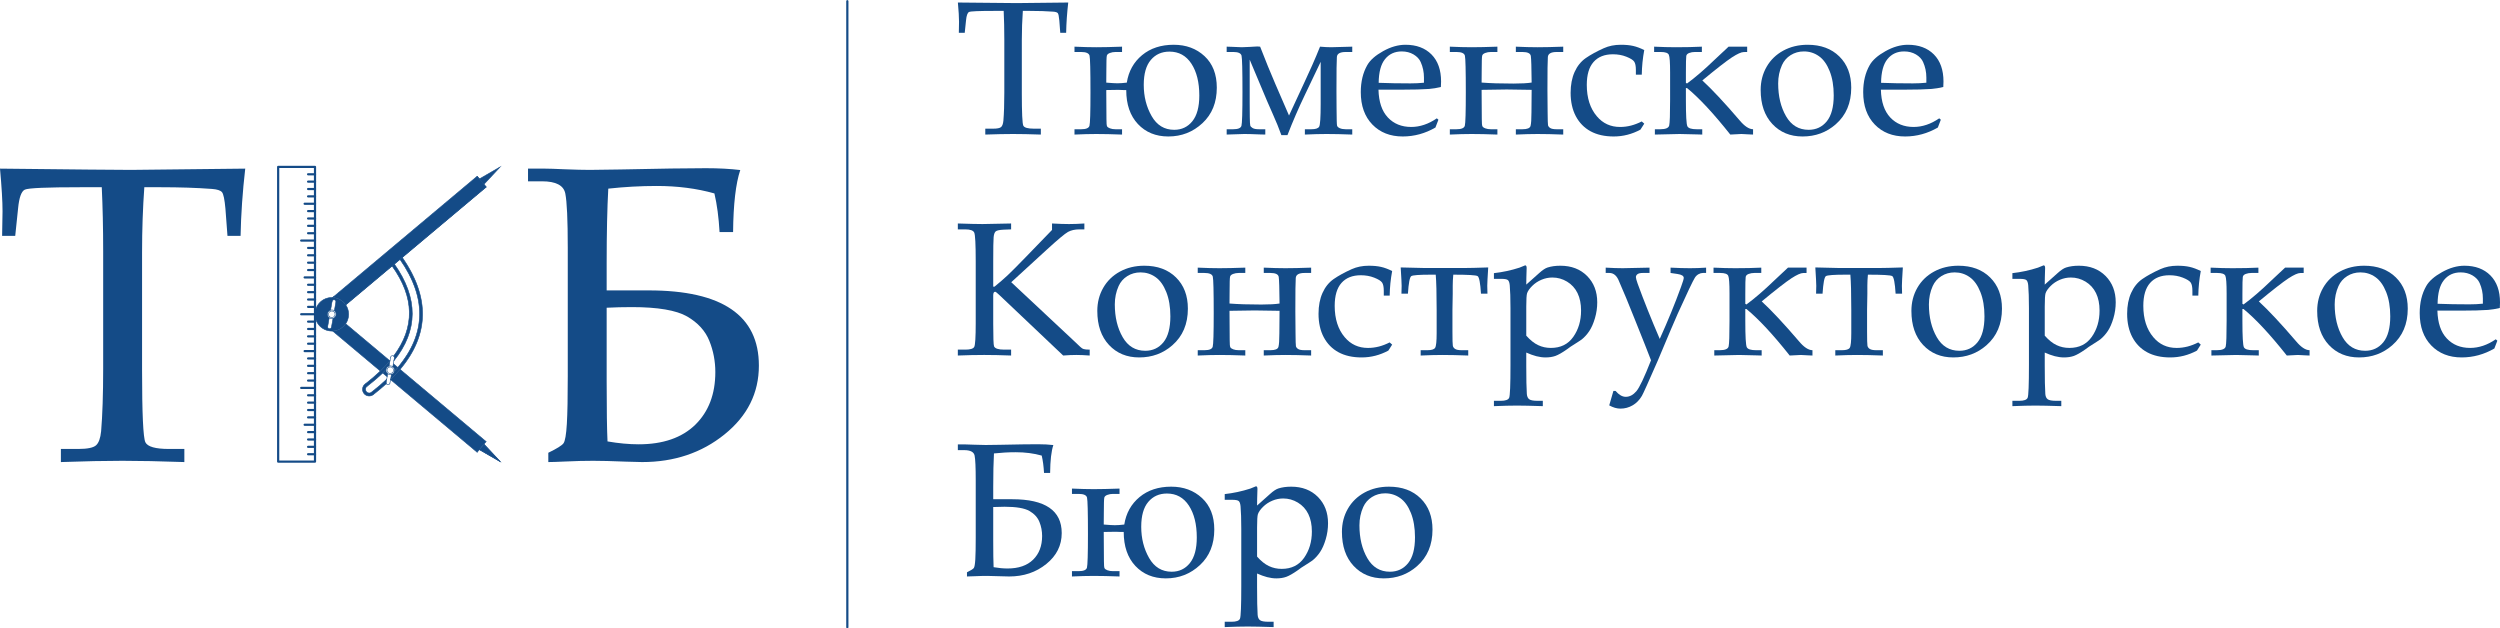<?xml version="1.0" encoding="UTF-8"?> <svg xmlns="http://www.w3.org/2000/svg" xmlns:xlink="http://www.w3.org/1999/xlink" xml:space="preserve" width="4010px" height="1008px" version="1.1" style="shape-rendering:geometricPrecision; text-rendering:geometricPrecision; image-rendering:optimizeQuality; fill-rule:evenodd; clip-rule:evenodd" viewBox="0 0 3759.21 944.69"> <defs> <style type="text/css"> .str3 {stroke:#144B87;stroke-width:0.84;stroke-linecap:round;stroke-miterlimit:22.926} .str4 {stroke:#144B87;stroke-width:0.84;stroke-linecap:round;stroke-miterlimit:22.926} .str5 {stroke:#144B87;stroke-width:0.84;stroke-linecap:round;stroke-miterlimit:22.926} .str6 {stroke:#144B87;stroke-width:0.84;stroke-linecap:round;stroke-miterlimit:22.926} .str11 {stroke:#144B87;stroke-width:0.84;stroke-linecap:round;stroke-miterlimit:22.926} .str12 {stroke:#144B87;stroke-width:0.84;stroke-linecap:round;stroke-miterlimit:22.926} .str8 {stroke:#144B87;stroke-width:0.84;stroke-linecap:round;stroke-miterlimit:22.926} .str9 {stroke:#144B87;stroke-width:0.84;stroke-linecap:round;stroke-miterlimit:22.926} .str10 {stroke:#144B87;stroke-width:0.84;stroke-linecap:round;stroke-miterlimit:22.926} .str7 {stroke:#144B87;stroke-width:0.84;stroke-linecap:round;stroke-miterlimit:22.926} .str2 {stroke:black;stroke-linecap:round;stroke-linejoin:round;stroke-miterlimit:10} .str1 {stroke:#144B87;stroke-width:3.31;stroke-linecap:round;stroke-linejoin:round;stroke-miterlimit:10} .str0 {stroke:#144B87;stroke-width:3.32;stroke-linecap:round;stroke-linejoin:round;stroke-miterlimit:10} .fil2 {fill:none} .fil1 {fill:none;fill-rule:nonzero} .fil3 {fill:#144B87} .fil0 {fill:#144B87;fill-rule:nonzero} </style> </defs> <g id="Слой_x0020_1">  <path class="fil0" d="M217.01 281.4c-2.22,31.05 -3.39,63.69 -3.39,98.02l0 176.75c0,65.8 1.7,101.94 4.98,108.72 3.29,6.67 15.05,10.07 35.4,10.07l23.2 0 0 19.71c-36.66,-1.28 -67.71,-1.91 -93.14,-1.91 -25.64,0 -56.48,0.63 -92.51,1.91l0 -19.71 26.07 0c13.67,0 22.57,-1.81 26.7,-5.41 4.14,-3.6 6.68,-10.7 7.74,-21.3 2.01,-24.16 3.07,-55.42 3.07,-93.67l0 -177.07c0,-34.86 -0.74,-66.97 -2.12,-96.11l-31.57 0c-50.87,0 -78.84,1.17 -84.04,3.61 -5.19,2.33 -8.58,11.65 -10.17,27.87l-4.34 41.64 -19.71 0 0.63 -36.88c0,-14.94 -1.27,-36.34 -3.81,-64.21 111.79,1.27 177.49,1.91 197.09,1.91l171.67 -1.91c-4.03,34.97 -6.36,68.66 -7,101.09l-19.71 0 -3.07 -40.8c-1.27,-14.09 -2.97,-22.46 -5.3,-25 -2.22,-2.55 -7.31,-4.24 -15.15,-4.77 -22.68,-1.7 -48.43,-2.55 -77.36,-2.55l-24.16 0z"></path> <path class="fil0" d="M914.66 283.52c-1.59,29.04 -2.44,66.44 -2.44,112.33l0 40.69 63.37 0c110.31,0 165.52,37.72 165.52,113.06 0,41.22 -17.17,75.66 -51.61,103.42 -34.33,27.76 -75.66,41.65 -123.98,41.65 -5.4,0 -13.56,-0.22 -24.47,-0.64 -20.77,-0.85 -37.09,-1.27 -49.17,-1.27 -12.4,0 -26.28,0.32 -41.65,1.06 -11.97,0.53 -20.55,0.85 -25.75,0.85l0 -13.99c12.83,-6.25 20.46,-10.92 22.89,-14.31 2.33,-3.28 4.03,-13.03 4.98,-29.14 0.96,-16.1 1.38,-39.95 1.38,-71.42l0 -193.38c0,-42.18 -1.27,-69.41 -3.71,-81.6 -2.43,-12.18 -14.09,-18.33 -34.97,-18.33l-21.08 0 0 -19.07 25.75 0c5.4,0 14.94,0.32 28.61,0.95 16.32,0.64 29.14,0.96 38.46,0.96 9.54,0 24.9,-0.22 46.31,-0.64 58.49,-1.27 101.3,-1.91 128.21,-1.91 19.61,0 36.88,0.96 51.82,2.76 -6.78,20.13 -10.38,51.18 -10.81,93.25l-20.34 0c-1.27,-22.04 -3.82,-41.44 -7.74,-58.07 -26.59,-7.52 -55.52,-11.23 -86.89,-11.23 -24.05,0 -48.32,1.37 -72.69,4.02zm-1.16 380.1c16.53,2.86 32.21,4.34 46.83,4.34 36.66,0 65.06,-9.85 85.2,-29.46 20.02,-19.71 30.09,-45.98 30.09,-79.15 0,-16.32 -2.97,-32 -9.01,-46.94 -6.04,-15.05 -17.16,-27.24 -33.38,-36.67 -16.31,-9.32 -43.97,-14.09 -83.07,-14.09 -12.93,0 -25.54,0.32 -37.94,0.95l0 110.1c0,42.81 0.43,73.12 1.28,90.92z"></path> <path class="fil0" d="M1538.02 16.25c-1,13.97 -1.53,28.66 -1.53,44.11l0 79.53c0,29.62 0.77,45.88 2.25,48.93 1.47,3 6.77,4.53 15.92,4.53l10.44 0 0 8.87c-16.49,-0.58 -30.47,-0.86 -41.91,-0.86 -11.54,0 -25.41,0.28 -41.63,0.86l0 -8.87 11.73 0c6.15,0 10.16,-0.81 12.02,-2.43 1.86,-1.63 3,-4.82 3.48,-9.59 0.91,-10.87 1.38,-24.94 1.38,-42.15l0 -79.68c0,-15.69 -0.33,-30.14 -0.95,-43.25l-14.21 0c-22.89,0 -35.48,0.52 -37.81,1.62 -2.34,1.05 -3.87,5.25 -4.58,12.54l-1.96 18.74 -8.87 0 0.29 -16.59c0,-6.73 -0.57,-16.36 -1.72,-28.9 50.31,0.57 79.87,0.86 88.7,0.86l77.24 -0.86c-1.81,15.74 -2.86,30.9 -3.14,45.49l-8.87 0 -1.39 -18.36c-0.57,-6.34 -1.33,-10.11 -2.38,-11.25 -1,-1.14 -3.29,-1.91 -6.82,-2.15 -10.2,-0.76 -21.79,-1.14 -34.81,-1.14l-10.87 0z"></path> <path id="1" class="fil0" d="M1693.52 135.27l-4.15 0c-4.05,-0.19 -6.63,-0.29 -7.77,-0.29l-18.12 0.29 0.28 43.77c0,5.96 0.29,9.49 0.91,10.73 0.62,1.19 2.05,2.24 4.39,3.1 2.33,0.91 5.1,1.34 8.24,1.34l9.92 0 0 8.01c-14.97,-0.58 -27.89,-0.86 -38.86,-0.86 -9.54,0 -20.41,0.28 -32.66,0.86l0 -8.01 10.11 0c7.24,0 11.35,-1.72 12.39,-5.15 1.01,-3.48 1.53,-20.36 1.53,-50.69 0,-32.86 -0.48,-51.12 -1.38,-54.79 -0.96,-3.67 -5.15,-5.53 -12.54,-5.53l-10.11 0 0 -8.01c12.35,0.57 23.22,0.86 32.66,0.86 10.11,0 23.08,-0.29 38.86,-0.86l0 8.01 -9.92 0c-2.95,0 -5.77,0.47 -8.39,1.48 -2.57,0.95 -4.15,2.33 -4.58,4.1 -0.47,1.81 -0.71,9.25 -0.71,22.41l-0.14 18.07c8.01,0.67 13.59,1 16.59,1 4.01,0 8.73,-0.33 14.31,-1 2.67,-17.07 10.34,-30.85 22.93,-41.29 12.64,-10.45 28.52,-15.64 47.59,-15.64 18.6,0 34.09,5.72 46.35,17.11 12.3,11.45 18.45,27.23 18.45,47.4 0,22.18 -7.15,39.96 -21.5,53.31 -14.36,13.4 -31.47,20.08 -51.41,20.08 -18.78,0 -34.04,-6.25 -45.72,-18.69 -11.69,-12.5 -17.55,-29.52 -17.55,-51.12zm65.04 -57.79c-11.68,0 -21.03,4.19 -28.09,12.54 -7.1,8.34 -10.63,20.83 -10.63,37.48 0,17.45 3.96,33.09 11.83,46.87 7.86,13.78 19.16,20.69 33.99,20.69 11.26,0 20.36,-4.33 27.33,-12.97 6.91,-8.63 10.39,-21.5 10.39,-38.57 0,-19.79 -3.96,-35.77 -11.87,-47.88 -7.92,-12.11 -18.93,-18.16 -32.95,-18.16z"></path> <path id="2" class="fil0" d="M2033.36 70.04l0 8.01 -9.92 0c-8.39,0 -12.78,2.48 -13.2,7.39 -0.43,4.96 -0.62,22.27 -0.62,51.93l0.14 24.6c0.09,16.36 0.33,25.32 0.76,26.85 0.43,1.52 1.81,2.81 4.2,3.86 2.38,1 5.29,1.53 8.72,1.53l9.92 0 0 8.01c-14.83,-0.58 -27.75,-0.86 -38.76,-0.86 -9.54,0 -20.37,0.28 -32.48,0.86l0 -8.01 9.87 0c6.3,0 10.16,-1.29 11.64,-3.91 1.48,-2.63 2.24,-13.88 2.24,-33.86l0 -63.61 -23.8 49.88c-9.34,19.45 -18.07,39.57 -26.13,60.36l-9.15 0c-3.53,-9.86 -7.82,-20.4 -12.83,-31.56l-8.77 -19.98 -26.04 -61.94 0 65.32 0.15 21.13c0.09,7.15 0.33,11.39 0.71,12.63 0.33,1.29 1.53,2.48 3.48,3.72 1.96,1.2 5.01,1.82 9.2,1.82l9.92 0 0 8.01c-0.28,0 -2.91,-0.1 -7.82,-0.19 -11.25,-0.48 -19.12,-0.67 -23.6,-0.67 -3.43,0 -12.3,0.28 -26.66,0.86l0 -8.01 10.02 0c7.1,0 11.2,-1.72 12.2,-5.15 1.01,-3.48 1.53,-20.36 1.53,-50.69 0,-32.86 -0.48,-51.12 -1.38,-54.79 -0.96,-3.67 -5.06,-5.53 -12.35,-5.53l-10.02 0 0 -8.01 7.54 0.24c9.73,0.42 14.83,0.62 15.16,0.62 0.1,0 3.96,-0.15 11.59,-0.48 7.72,-0.43 11.59,-0.67 11.68,-0.67 0.29,0 1.72,0.1 4.34,0.29 8.15,21.07 15.78,39.72 22.84,56.03l20.6 47.54 23.79 -51.31c9.21,-19.93 14.88,-32.71 17.12,-38.29l5.73 -13.97c6.24,0.57 11.82,0.86 16.69,0.86 3.76,0 14.35,-0.29 31.75,-0.86z"></path> <path id="3" class="fil0" d="M2072.8 134.7c0.47,18.35 5.15,32.28 14.11,41.82 8.92,9.48 20.65,14.25 35.14,14.25 6.49,0 12.97,-1.09 19.36,-3.24 6.44,-2.14 12.83,-5.39 19.13,-9.73l2.38 2.1 -4.48 11.73c-7.73,4.48 -15.69,7.82 -23.84,10.06 -8.21,2.24 -16.65,3.39 -25.28,3.39 -18.93,0 -34.14,-6.01 -45.73,-17.98 -11.58,-11.97 -17.4,-28.18 -17.4,-48.68 0,-15.64 3.24,-29.19 9.77,-40.63 4.3,-7.58 12.21,-14.54 23.75,-20.98 11.49,-6.44 22.75,-9.63 33.62,-9.63 16.45,0 29.51,4.86 39.15,14.54 9.63,9.73 14.45,23.27 14.45,40.72l-0.29 8.25c-6.15,1.48 -11.97,2.43 -17.55,2.91 -9.96,0.72 -23.79,1.1 -41.44,1.1l-34.85 0zm0.28 -10.3c14.45,0.57 30.38,0.85 47.83,0.85 6.96,0 13.73,-0.33 20.27,-1l0 -7.82c0,-8.2 -1.63,-15.97 -4.92,-23.31 -2.05,-4.58 -5.62,-8.35 -10.72,-11.4 -5.15,-3 -11.07,-4.53 -17.79,-4.53 -10.44,0 -18.79,3.81 -25.03,11.49 -6.25,7.63 -9.45,19.55 -9.64,35.72z"></path> <path id="4" class="fil0" d="M2303.11 124.01c-0.19,-22.65 -0.62,-35.95 -1.24,-39.95 -0.67,-4.01 -4.81,-6.01 -12.49,-6.01l-10.02 0 0 -8.01c12.31,0.57 23.13,0.86 32.57,0.86 10.02,0 22.94,-0.29 38.67,-0.86l0 8.01 -9.91 0c-8.4,0 -12.78,2.48 -13.21,7.48 -0.43,4.96 -0.62,21.8 -0.62,50.45l0.28 33.1c0.1,11.15 0.29,17.5 0.58,18.97 0.24,1.48 1.28,2.91 3.1,4.2 1.86,1.29 5.1,1.96 9.87,1.96l9.91 0 0 8.01c-14.87,-0.58 -27.8,-0.86 -38.67,-0.86 -9.53,0 -20.36,0.28 -32.57,0.86l0 -8.01 10.02 0c7.1,0 11.16,-1.67 12.06,-4.96 0.91,-3.29 1.39,-10.16 1.39,-20.55 0,-8.16 0.09,-19.41 0.28,-33.72l-37.48 -0.57 -37.76 0.57 0.28 44.02c0,5.86 0.29,9.44 0.91,10.68 0.62,1.24 2.05,2.33 4.39,3.19 2.33,0.91 5.1,1.34 8.24,1.34l9.92 0 0 8.01c-14.97,-0.58 -27.89,-0.86 -38.86,-0.86 -9.54,0 -20.41,0.28 -32.66,0.86l0 -8.01 10.11 0c7.24,0 11.34,-1.72 12.39,-5.15 1.01,-3.48 1.53,-20.36 1.53,-50.69 0,-32.86 -0.48,-51.12 -1.38,-54.79 -0.96,-3.67 -5.15,-5.53 -12.54,-5.53l-10.11 0 0 -8.01c12.35,0.57 23.22,0.86 32.66,0.86 10.11,0 23.08,-0.29 38.86,-0.86l0 8.01 -9.92 0c-2.95,0 -5.77,0.47 -8.39,1.48 -2.57,0.95 -4.15,2.33 -4.58,4.1 -0.47,1.76 -0.71,9.25 -0.71,22.36l-0.14 18.02c12.59,1.01 28.51,1.53 47.78,1.53 11.92,0 21.07,-0.52 27.46,-1.53z"></path> <path id="5" class="fil0" d="M2468.67 182.48l3.77 3.33 -5.73 8.97c-6.34,3.43 -12.87,6.01 -19.59,7.72 -6.68,1.72 -13.54,2.58 -20.55,2.58 -13.69,0 -25.33,-2.62 -34.86,-7.82 -9.54,-5.2 -16.93,-12.78 -22.17,-22.65 -5.2,-9.87 -7.82,-21.6 -7.82,-35.19 0,-12.02 2,-22.46 6,-31.38 4.01,-8.92 9.64,-15.88 16.84,-20.88 7.24,-5.01 16.26,-9.97 27.08,-14.83 7.63,-3.44 16.17,-5.15 25.56,-5.15 7.2,0 13.35,0.57 18.55,1.76 5.15,1.15 10.73,3.24 16.69,6.2 -2.29,12.3 -3.53,24.65 -3.72,36.95l-8.87 0 0 -7.01c0,-5.96 -0.86,-10.15 -2.58,-12.63 -1.71,-2.48 -5.67,-4.91 -11.82,-7.34 -6.15,-2.44 -12.88,-3.63 -20.12,-3.63 -12.59,0 -22.27,3.86 -29.09,11.54 -6.82,7.68 -10.21,19.17 -10.21,34.43 0,19.69 5.06,35.43 15.12,47.25 9.01,10.73 20.69,16.07 34.95,16.07 5.58,0 11.07,-0.71 16.5,-2.1 5.39,-1.43 10.73,-3.48 16.07,-6.19z"></path> <path id="6" class="fil0" d="M2535.05 132.26l0 17.93c0,23.37 0.76,36.58 2.24,39.53 1.48,3.01 6.15,4.49 14.02,4.49l8.34 0 0 8.01c-0.19,0 -2.72,-0.1 -7.58,-0.24 -13.21,-0.43 -22.03,-0.62 -26.42,-0.62 -0.95,0 -13.35,0.28 -37.24,0.86l0 -8.01 8.11 0c8.1,0 12.59,-1.91 13.44,-5.73 0.91,-3.81 1.34,-16.59 1.34,-38.29l0 -41.53c0,-14.73 -0.62,-23.51 -1.91,-26.37 -1.24,-2.81 -5.24,-4.24 -12.01,-4.24l-10.11 0 0 -8.01c12.06,0.57 22.93,0.86 32.66,0.86 14.59,0 27.66,-0.29 39.15,-0.86l0 8.01 -10.54 0c-3.05,0 -5.91,0.47 -8.49,1.48 -2.57,0.95 -4.1,2.48 -4.43,4.53 -0.38,2.05 -0.57,10.63 -0.57,25.74l0 14.64 1.66 1.01c12.21,-8.92 26.37,-21.13 42.4,-36.58l20.12 -18.83 27.94 0 0 8.01 -5.01 0.09c-3.71,0 -9.67,2.67 -17.97,8.06 -8.25,5.44 -23.08,16.93 -44.44,34.62 14.54,13.4 33.14,33.28 55.79,59.7 7.48,9.01 14.3,13.59 20.5,13.69l0 8.01c-0.57,0 -2.43,-0.1 -5.58,-0.24 -6.67,-0.43 -10.63,-0.62 -11.97,-0.62 -2.19,0 -7.77,0.28 -16.69,0.86 -25.13,-31.71 -46.82,-55.03 -65.09,-69.96l-1.66 0z"></path> <path id="7" class="fil0" d="M2647.49 135.22c0,-12.87 2.95,-24.46 8.91,-34.86 5.96,-10.39 14.36,-18.5 25.08,-24.36 10.78,-5.87 22.99,-8.82 36.67,-8.82 19.84,0 35.72,5.86 47.64,17.59 11.92,11.73 17.88,27.37 17.88,46.97 0,23.08 -7.77,41.44 -23.32,55.03 -13.87,12.2 -30.51,18.31 -49.87,18.31 -18.6,0 -33.76,-6.25 -45.45,-18.79 -11.68,-12.54 -17.54,-29.56 -17.54,-51.07zm26.32 -9.87c0,19.22 3.96,35.62 11.82,49.26 7.87,13.64 19.17,20.45 34,20.45 11.25,0 20.36,-4.29 27.32,-12.82 6.92,-8.59 10.4,-21.56 10.4,-39.01 0,-14.02 -2.05,-26.22 -6.15,-36.52 -4.1,-10.26 -9.49,-17.79 -16.21,-22.46 -6.68,-4.72 -14.21,-7.06 -22.46,-7.06 -7.39,0 -14.02,1.86 -19.94,5.58 -5.91,3.72 -10.25,8.73 -13.06,14.97 -3.82,8.44 -5.72,17.69 -5.72,27.61z"></path> <path id="8" class="fil0" d="M2828.26 134.7c0.47,18.35 5.15,32.28 14.11,41.82 8.92,9.48 20.65,14.25 35.14,14.25 6.49,0 12.97,-1.09 19.36,-3.24 6.44,-2.14 12.83,-5.39 19.12,-9.73l2.39 2.1 -4.48 11.73c-7.73,4.48 -15.69,7.82 -23.85,10.06 -8.2,2.24 -16.64,3.39 -25.27,3.39 -18.93,0 -34.14,-6.01 -45.73,-17.98 -11.59,-11.97 -17.4,-28.18 -17.4,-48.68 0,-15.64 3.24,-29.19 9.77,-40.63 4.29,-7.58 12.21,-14.54 23.75,-20.98 11.49,-6.44 22.74,-9.63 33.62,-9.63 16.45,0 29.51,4.86 39.15,14.54 9.63,9.73 14.44,23.27 14.44,40.72l-0.28 8.25c-6.15,1.48 -11.97,2.43 -17.55,2.91 -9.97,0.72 -23.8,1.1 -41.44,1.1l-34.85 0zm0.28 -10.3c14.45,0.57 30.38,0.85 47.83,0.85 6.96,0 13.73,-0.33 20.26,-1l0 -7.82c0,-8.2 -1.62,-15.97 -4.91,-23.31 -2.05,-4.58 -5.62,-8.35 -10.73,-11.4 -5.15,-3 -11.06,-4.53 -17.78,-4.53 -10.45,0 -18.79,3.81 -25.04,11.49 -6.24,7.63 -9.44,19.55 -9.63,35.72z"></path> <path class="fil0" d="M1520.59 424.23l94.94 88.83 8.68 8.21c1.76,1.76 3.52,2.95 5.34,3.48 1.81,0.57 4.81,0.86 9.01,0.86l0 8.86c-7.63,-0.57 -14.31,-0.85 -20.08,-0.85 -6.05,0 -12.63,0.28 -19.78,0.85l-96.28 -91.26c-3.24,-3.1 -5.24,-4.63 -5.96,-4.63 -1.96,0 -2.96,1.81 -2.96,5.44l0 42.53c0,20.74 0.43,32.09 1.24,34.05 1.43,3.34 6.49,5.01 15.17,5.01l10.49 0 0 8.86c-15.21,-0.57 -28.66,-0.85 -40.39,-0.85 -12.3,0 -25.56,0.28 -39.72,0.85l0 -8.86 11.3 0c7.44,0 11.87,-1.39 13.35,-4.11 1.48,-2.76 2.24,-14.59 2.24,-35.47l0 -93.27c0,-25.56 -0.76,-39.96 -2.24,-43.16 -1.48,-3.19 -5.91,-4.81 -13.35,-4.81l-11.3 0 0 -8.87c17.07,0.57 29.42,0.86 37.05,0.86 5.48,0 19.84,-0.29 43.06,-0.86l0 8.87 -11.07 0.43c-6.34,0.28 -10.34,1.14 -12.06,2.57 -1.67,1.43 -2.72,4.29 -3.15,8.58 -0.43,4.25 -0.62,16.55 -0.62,36.91l0 37.62 1.96 0c7.63,-6.24 14.21,-11.92 19.69,-17.07 5.49,-5.19 14.55,-14.21 27.09,-27.18l39.67 -41 0 -9.73c10.25,0.57 18.74,0.86 25.46,0.86 6.97,0 14.69,-0.29 23.18,-0.86l0 8.87 -7.54 0c-6.72,0 -12.39,1.28 -17.07,3.81 -4.62,2.58 -15.4,11.54 -32.23,26.99l-53.12 48.64z"></path> <path id="1" class="fil0" d="M1650 467.48c0,-12.88 2.96,-24.46 8.92,-34.86 5.96,-10.39 14.35,-18.5 25.08,-24.37 10.78,-5.86 22.99,-8.82 36.67,-8.82 19.84,0 35.72,5.87 47.64,17.6 11.92,11.73 17.88,27.37 17.88,46.97 0,23.08 -7.77,41.43 -23.32,55.02 -13.87,12.21 -30.52,18.31 -49.88,18.31 -18.59,0 -33.76,-6.24 -45.44,-18.78 -11.68,-12.54 -17.55,-29.57 -17.55,-51.07zm26.32 -9.87c0,19.21 3.96,35.62 11.83,49.25 7.87,13.64 19.17,20.46 34,20.46 11.25,0 20.36,-4.29 27.32,-12.83 6.92,-8.58 10.4,-21.55 10.4,-39 0,-14.02 -2.05,-26.23 -6.15,-36.53 -4.1,-10.25 -9.49,-17.78 -16.22,-22.46 -6.67,-4.72 -14.21,-7.05 -22.46,-7.05 -7.39,0 -14.01,1.86 -19.93,5.58 -5.91,3.72 -10.25,8.72 -13.06,14.97 -3.82,8.44 -5.73,17.69 -5.73,27.61z"></path> <path id="2" class="fil0" d="M1924.04 456.27c-0.19,-22.65 -0.62,-35.95 -1.24,-39.96 -0.66,-4 -4.81,-6 -12.49,-6l-10.01 0 0 -8.02c12.3,0.58 23.12,0.86 32.56,0.86 10.02,0 22.94,-0.28 38.68,-0.86l0 8.02 -9.92 0c-8.39,0 -12.78,2.47 -13.21,7.48 -0.43,4.96 -0.62,21.79 -0.62,50.45l0.29 33.09c0.09,11.16 0.28,17.5 0.57,18.98 0.24,1.48 1.29,2.91 3.1,4.2 1.86,1.29 5.1,1.95 9.87,1.95l9.92 0 0 8.01c-14.88,-0.57 -27.8,-0.85 -38.68,-0.85 -9.53,0 -20.36,0.28 -32.56,0.85l0 -8.01 10.01 0c7.1,0 11.16,-1.67 12.06,-4.96 0.91,-3.29 1.39,-10.15 1.39,-20.55 0,-8.15 0.09,-19.4 0.28,-33.71l-37.48 -0.57 -37.76 0.57 0.28 44.01c0,5.87 0.29,9.44 0.91,10.68 0.62,1.24 2.05,2.34 4.39,3.2 2.33,0.9 5.1,1.33 8.25,1.33l9.91 0 0 8.01c-14.97,-0.57 -27.89,-0.85 -38.86,-0.85 -9.54,0 -20.41,0.28 -32.66,0.85l0 -8.01 10.11 0c7.24,0 11.35,-1.71 12.39,-5.15 1.01,-3.48 1.53,-20.36 1.53,-50.69 0,-32.85 -0.48,-51.11 -1.38,-54.78 -0.96,-3.68 -5.15,-5.53 -12.54,-5.53l-10.11 0 0 -8.02c12.35,0.58 23.22,0.86 32.66,0.86 10.11,0 23.08,-0.28 38.86,-0.86l0 8.02 -9.91 0c-2.96,0 -5.77,0.47 -8.4,1.47 -2.57,0.96 -4.14,2.34 -4.57,4.1 -0.48,1.77 -0.72,9.26 -0.72,22.37l-0.14 18.02c12.59,1 28.51,1.53 47.78,1.53 11.92,0 21.07,-0.53 27.46,-1.53z"></path> <path id="3" class="fil0" d="M2089.6 514.73l3.77 3.34 -5.72 8.97c-6.35,3.43 -12.88,6 -19.6,7.72 -6.68,1.72 -13.54,2.57 -20.55,2.57 -13.69,0 -25.32,-2.62 -34.86,-7.82 -9.54,-5.19 -16.93,-12.77 -22.17,-22.65 -5.2,-9.86 -7.82,-21.6 -7.82,-35.19 0,-12.01 2,-22.46 6,-31.37 4.01,-8.92 9.64,-15.88 16.84,-20.89 7.24,-5 16.26,-9.96 27.08,-14.83 7.63,-3.43 16.17,-5.15 25.56,-5.15 7.2,0 13.35,0.57 18.55,1.77 5.15,1.14 10.73,3.24 16.69,6.2 -2.29,12.3 -3.53,24.65 -3.72,36.95l-8.87 0 0 -7.01c0,-5.96 -0.86,-10.16 -2.57,-12.63 -1.72,-2.48 -5.68,-4.92 -11.83,-7.35 -6.15,-2.43 -12.88,-3.62 -20.12,-3.62 -12.59,0 -22.27,3.86 -29.09,11.54 -6.82,7.68 -10.2,19.17 -10.2,34.43 0,19.69 5.05,35.42 15.11,47.25 9.01,10.73 20.7,16.07 34.95,16.07 5.58,0 11.07,-0.72 16.5,-2.1 5.39,-1.43 10.73,-3.48 16.07,-6.2z"></path> <path id="4" class="fil0" d="M2117.07 441.49l-9.73 0c0.19,-4.77 0.29,-8.68 0.29,-11.78 0,-3.62 -0.48,-12.87 -1.43,-27.7 18.88,0.57 30.8,0.86 35.71,0.86l60.18 0c6.86,0 18.79,-0.29 35.71,-0.86 -0.95,14.83 -1.43,24.08 -1.43,27.7 0,3.1 0.1,7.01 0.29,11.78l-9.73 0c-1,-16.21 -2.72,-25.03 -5.1,-26.46 -2.34,-1.44 -14.54,-2.15 -36.57,-2.15 -0.53,5.77 -0.82,11.3 -0.82,16.55l0 12.3 -0.42 24.08 0 32.66c0,12.21 0.19,19.32 0.57,21.27 0.38,1.95 1.52,3.58 3.48,4.82 2,1.28 5.24,1.9 9.73,1.9l9.96 0 0 8.01c-14.97,-0.57 -27.89,-0.85 -38.86,-0.85 -9.54,0 -20.41,0.28 -32.66,0.85l0 -8.01 10.1 0c6.2,0 10.07,-1.19 11.59,-3.57 1.58,-2.39 2.34,-9.73 2.34,-22.03l0 -35.05c0,-24.56 -0.48,-42.2 -1.38,-52.93l-7.16 0c-17.4,0 -27.32,0.71 -29.61,2.19 -2.33,1.48 -4,10.3 -5.05,26.42z"></path> <path id="5" class="fil0" d="M2295.02 427.8l19.51 -17.4c4.91,-4.43 9.11,-7.2 12.54,-8.3 5.48,-1.76 11.87,-2.67 19.21,-2.67 16.55,0 29.9,5.11 40.15,15.36 10.21,10.25 15.31,23.51 15.31,39.67 0,8.11 -1.14,16.12 -3.48,23.98 -2.34,7.87 -5.15,14.31 -8.49,19.27 -3.34,5.01 -7.1,9.15 -11.3,12.54 -1.38,1.1 -7.06,4.77 -16.97,11.02l-5.58 4.05c-7.06,4.96 -12.78,8.15 -17.07,9.73 -4.34,1.52 -9.25,2.28 -14.83,2.28 -4.39,0 -8.97,-0.62 -13.83,-1.85 -4.82,-1.29 -9.87,-3.1 -15.17,-5.49l0 19.65c0,20.12 0.29,34.33 0.86,42.63 0.29,3.62 1.43,6.24 3.48,7.86 2.05,1.63 6.39,2.44 13.02,2.44l7.53 0 0 8.01c-17.69,-0.57 -30.66,-0.86 -38.86,-0.86 -9.06,0 -20.64,0.29 -34.66,0.86l0 -8.01 10.2 0c7.2,0 11.44,-1.53 12.73,-4.63 1.29,-3.05 1.96,-19.41 1.96,-49.07l0 -85.64c0,-14.87 -0.38,-26.37 -1.1,-34.42 -0.38,-3.91 -1.29,-6.49 -2.76,-7.78 -1.43,-1.24 -4.82,-1.86 -10.11,-1.86l-10.92 0 0 -8.58c13.01,-1.43 25.84,-4.2 38.38,-8.25l8.59 -3.48c1.47,0 2.24,1.34 2.24,3.96l-0.43 14.92 -0.15 10.06zm0 76.78c5.97,6.72 11.88,11.49 17.84,14.25 5.91,2.82 12.3,4.2 19.17,4.2 14.68,0 25.89,-5.53 33.71,-16.64 7.77,-11.06 11.68,-24.22 11.68,-39.48 0,-10.26 -1.76,-19.03 -5.34,-26.33 -3.57,-7.34 -8.82,-13.06 -15.69,-17.21 -6.86,-4.15 -14.21,-6.2 -22.12,-6.2 -5.58,0 -11.02,1.1 -16.36,3.34 -5.34,2.24 -10.01,5.34 -13.97,9.3 -4,3.96 -6.53,7.63 -7.68,10.97 -0.81,2.52 -1.24,9.15 -1.24,19.98l0 43.82z"></path> <path id="6" class="fil0" d="M2419.77 609.43l6.29 -21.74 3.24 0c2.53,2.96 5.06,5.15 7.58,6.63 2.53,1.48 5.11,2.24 7.73,2.24 5.82,0 11.11,-2.77 15.93,-8.35 4.76,-5.57 12.11,-21.12 22.07,-46.58 -4.1,-10.78 -12.25,-31.43 -24.51,-61.9l-12.92 -31.95 -10.44 -24.46c-3.29,-8.68 -8.15,-13.01 -14.69,-13.01l-5.58 0 0 -8.02c9.68,0.58 18.22,0.86 25.66,0.86 5.72,0 19.17,-0.28 40.24,-0.86l0 8.02 -10.34 0c-3.53,0 -6.11,0.62 -7.73,1.81 -1.62,1.24 -2.43,2.71 -2.43,4.48 0,1.53 0.86,4.77 2.62,9.73 9.39,25.84 20.51,53.59 33.24,83.16 12.25,-27.09 22.93,-53.17 32.04,-78.3 2.72,-7.39 4.05,-11.87 4.05,-13.45 0,-3 -3.14,-4.96 -9.49,-5.91l-10.34 -1.52 0 -8.02c10.92,0.58 20.64,0.86 29.18,0.86 8.06,0 16.12,-0.28 24.27,-0.86l0 8.02 -4.86 0c-2.15,0 -4.34,0.62 -6.58,1.85 -2.24,1.29 -4.06,3.01 -5.44,5.25 -3,4.72 -11.59,22.84 -25.84,54.26 -3.91,8.68 -13.88,32.1 -29.9,70.34 -14.07,32.23 -22.08,49.97 -23.94,53.12 -3.62,6.15 -8.25,10.92 -13.92,14.21 -5.63,3.29 -11.78,4.96 -18.36,4.96 -2.67,0 -5.44,-0.43 -8.3,-1.24 -2.81,-0.86 -5.67,-2.05 -8.53,-3.63z"></path> <path id="7" class="fil0" d="M2624.38 464.52l0 17.93c0,23.37 0.76,36.57 2.24,39.53 1.48,3.01 6.15,4.48 14.02,4.48l8.34 0 0 8.01c-0.19,0 -2.71,-0.09 -7.58,-0.23 -13.21,-0.43 -22.03,-0.62 -26.41,-0.62 -0.96,0 -13.36,0.28 -37.25,0.85l0 -8.01 8.11 0c8.11,0 12.59,-1.9 13.45,-5.72 0.9,-3.81 1.33,-16.59 1.33,-38.29l0 -41.53c0,-14.74 -0.62,-23.51 -1.91,-26.37 -1.24,-2.81 -5.24,-4.24 -12.01,-4.24l-10.11 0 0 -8.02c12.06,0.58 22.94,0.86 32.66,0.86 14.59,0 27.66,-0.28 39.15,-0.86l0 8.02 -10.54 0c-3.05,0 -5.91,0.47 -8.48,1.47 -2.58,0.96 -4.11,2.48 -4.44,4.53 -0.38,2.05 -0.57,10.64 -0.57,25.75l0 14.64 1.67 1c12.2,-8.91 26.37,-21.12 42.39,-36.57l20.12 -18.84 27.94 0 0 8.02 -5 0.09c-3.72,0 -9.68,2.67 -17.98,8.06 -8.25,5.44 -23.08,16.93 -44.44,34.62 14.54,13.4 33.14,33.28 55.79,59.7 7.49,9.01 14.3,13.59 20.5,13.68l0 8.01c-0.57,0 -2.43,-0.09 -5.58,-0.23 -6.67,-0.43 -10.63,-0.62 -11.96,-0.62 -2.2,0 -7.78,0.28 -16.69,0.85 -25.13,-31.71 -46.83,-55.02 -65.09,-69.95l-1.67 0z"></path> <path id="8" class="fil0" d="M2740.54 441.49l-9.73 0c0.19,-4.77 0.29,-8.68 0.29,-11.78 0,-3.62 -0.48,-12.87 -1.43,-27.7 18.88,0.57 30.8,0.86 35.71,0.86l60.18 0c6.86,0 18.79,-0.29 35.71,-0.86 -0.95,14.83 -1.43,24.08 -1.43,27.7 0,3.1 0.1,7.01 0.29,11.78l-9.73 0c-1,-16.21 -2.72,-25.03 -5.1,-26.46 -2.34,-1.44 -14.54,-2.15 -36.57,-2.15 -0.53,5.77 -0.82,11.3 -0.82,16.55l0 12.3 -0.42 24.08 0 32.66c0,12.21 0.19,19.32 0.57,21.27 0.38,1.95 1.52,3.58 3.48,4.82 2,1.28 5.24,1.9 9.73,1.9l9.96 0 0 8.01c-14.97,-0.57 -27.89,-0.85 -38.86,-0.85 -9.54,0 -20.41,0.28 -32.66,0.85l0 -8.01 10.1 0c6.2,0 10.07,-1.19 11.59,-3.57 1.58,-2.39 2.34,-9.73 2.34,-22.03l0 -35.05c0,-24.56 -0.48,-42.2 -1.38,-52.93l-7.16 0c-17.4,0 -27.32,0.71 -29.61,2.19 -2.33,1.48 -4,10.3 -5.05,26.42z"></path> <path id="9" class="fil0" d="M2874.15 467.48c0,-12.88 2.95,-24.46 8.92,-34.86 5.96,-10.39 14.35,-18.5 25.08,-24.37 10.77,-5.86 22.98,-8.82 36.67,-8.82 19.83,0 35.71,5.87 47.63,17.6 11.92,11.73 17.88,27.37 17.88,46.97 0,23.08 -7.77,41.43 -23.31,55.02 -13.88,12.21 -30.52,18.31 -49.88,18.31 -18.6,0 -33.76,-6.24 -45.44,-18.78 -11.69,-12.54 -17.55,-29.57 -17.55,-51.07zm26.32 -9.87c0,19.21 3.96,35.62 11.83,49.25 7.86,13.64 19.16,20.46 33.99,20.46 11.26,0 20.37,-4.29 27.33,-12.83 6.91,-8.58 10.39,-21.55 10.39,-39 0,-14.02 -2.05,-26.23 -6.15,-36.53 -4.1,-10.25 -9.49,-17.78 -16.21,-22.46 -6.68,-4.72 -14.21,-7.05 -22.46,-7.05 -7.39,0 -14.02,1.86 -19.93,5.58 -5.92,3.72 -10.25,8.72 -13.07,14.97 -3.81,8.44 -5.72,17.69 -5.72,27.61z"></path> <path id="10" class="fil0" d="M3074.66 427.8l19.5 -17.4c4.91,-4.43 9.11,-7.2 12.54,-8.3 5.49,-1.76 11.88,-2.67 19.22,-2.67 16.55,0 29.9,5.11 40.15,15.36 10.2,10.25 15.31,23.51 15.31,39.67 0,8.11 -1.15,16.12 -3.49,23.98 -2.33,7.87 -5.14,14.31 -8.48,19.27 -3.34,5.01 -7.11,9.15 -11.3,12.54 -1.39,1.1 -7.06,4.77 -16.98,11.02l-5.58 4.05c-7.06,4.96 -12.78,8.15 -17.07,9.73 -4.34,1.52 -9.25,2.28 -14.83,2.28 -4.39,0 -8.96,-0.62 -13.83,-1.85 -4.81,-1.29 -9.87,-3.1 -15.16,-5.49l0 19.65c0,20.12 0.29,34.33 0.86,42.63 0.28,3.62 1.43,6.24 3.48,7.86 2.05,1.63 6.39,2.44 13.02,2.44l7.53 0 0 8.01c-17.69,-0.57 -30.66,-0.86 -38.86,-0.86 -9.06,0 -20.65,0.29 -34.67,0.86l0 -8.01 10.21 0c7.2,0 11.44,-1.53 12.73,-4.63 1.28,-3.05 1.95,-19.41 1.95,-49.07l0 -85.64c0,-14.87 -0.38,-26.37 -1.09,-34.42 -0.39,-3.91 -1.29,-6.49 -2.77,-7.78 -1.43,-1.24 -4.82,-1.86 -10.11,-1.86l-10.92 0 0 -8.58c13.02,-1.43 25.85,-4.2 38.39,-8.25l8.58 -3.48c1.48,0 2.24,1.34 2.24,3.96l-0.43 14.92 -0.14 10.06zm0 76.78c5.96,6.72 11.87,11.49 17.83,14.25 5.92,2.82 12.31,4.2 19.17,4.2 14.69,0 25.89,-5.53 33.71,-16.64 7.78,-11.06 11.69,-24.22 11.69,-39.48 0,-10.26 -1.77,-19.03 -5.34,-26.33 -3.58,-7.34 -8.83,-13.06 -15.69,-17.21 -6.87,-4.15 -14.21,-6.2 -22.13,-6.2 -5.58,0 -11.01,1.1 -16.35,3.34 -5.34,2.24 -10.02,5.34 -13.97,9.3 -4.01,3.96 -6.54,7.63 -7.68,10.97 -0.81,2.52 -1.24,9.15 -1.24,19.98l0 43.82z"></path> <path id="11" class="fil0" d="M3305.5 514.73l3.76 3.34 -5.72 8.97c-6.34,3.43 -12.87,6 -19.59,7.72 -6.68,1.72 -13.55,2.57 -20.56,2.57 -13.68,0 -25.32,-2.62 -34.85,-7.82 -9.54,-5.19 -16.93,-12.77 -22.18,-22.65 -5.19,-9.86 -7.82,-21.6 -7.82,-35.19 0,-12.01 2.01,-22.46 6.01,-31.37 4.01,-8.92 9.63,-15.88 16.83,-20.89 7.25,-5 16.26,-9.96 27.09,-14.83 7.63,-3.43 16.16,-5.15 25.56,-5.15 7.2,0 13.35,0.57 18.55,1.77 5.15,1.14 10.72,3.24 16.68,6.2 -2.28,12.3 -3.52,24.65 -3.71,36.95l-8.87 0 0 -7.01c0,-5.96 -0.86,-10.16 -2.58,-12.63 -1.71,-2.48 -5.67,-4.92 -11.82,-7.35 -6.16,-2.43 -12.88,-3.62 -20.13,-3.62 -12.58,0 -22.27,3.86 -29.08,11.54 -6.82,7.68 -10.21,19.17 -10.21,34.43 0,19.69 5.06,35.42 15.12,47.25 9.01,10.73 20.69,16.07 34.95,16.07 5.58,0 11.06,-0.72 16.5,-2.1 5.39,-1.43 10.73,-3.48 16.07,-6.2z"></path> <path id="12" class="fil0" d="M3371.87 464.52l0 17.93c0,23.37 0.77,36.57 2.24,39.53 1.48,3.01 6.16,4.48 14.02,4.48l8.35 0 0 8.01c-0.19,0 -2.72,-0.09 -7.58,-0.23 -13.21,-0.43 -22.03,-0.62 -26.42,-0.62 -0.95,0 -13.35,0.28 -37.24,0.85l0 -8.01 8.11 0c8.1,0 12.58,-1.9 13.44,-5.72 0.91,-3.81 1.34,-16.59 1.34,-38.29l0 -41.53c0,-14.74 -0.62,-23.51 -1.91,-26.37 -1.24,-2.81 -5.24,-4.24 -12.02,-4.24l-10.11 0 0 -8.02c12.07,0.58 22.94,0.86 32.67,0.86 14.59,0 27.66,-0.28 39.15,-0.86l0 8.02 -10.54 0c-3.05,0 -5.91,0.47 -8.49,1.47 -2.57,0.96 -4.1,2.48 -4.43,4.53 -0.39,2.05 -0.58,10.64 -0.58,25.75l0 14.64 1.67 1c12.21,-8.91 26.37,-21.12 42.39,-36.57l20.13 -18.84 27.94 0 0 8.02 -5.01 0.09c-3.72,0 -9.68,2.67 -17.97,8.06 -8.25,5.44 -23.08,16.93 -44.45,34.62 14.55,13.4 33.14,33.28 55.79,59.7 7.49,9.01 14.31,13.59 20.51,13.68l0 8.01c-0.57,0 -2.43,-0.09 -5.58,-0.23 -6.68,-0.43 -10.63,-0.62 -11.97,-0.62 -2.19,0 -7.77,0.28 -16.69,0.85 -25.13,-31.71 -46.82,-55.02 -65.09,-69.95l-1.67 0z"></path> <path id="13" class="fil0" d="M3484.31 467.48c0,-12.88 2.96,-24.46 8.92,-34.86 5.96,-10.39 14.35,-18.5 25.08,-24.37 10.78,-5.86 22.99,-8.82 36.67,-8.82 19.84,0 35.72,5.87 47.64,17.6 11.92,11.73 17.88,27.37 17.88,46.97 0,23.08 -7.77,41.43 -23.32,55.02 -13.88,12.21 -30.52,18.31 -49.88,18.31 -18.59,0 -33.76,-6.24 -45.44,-18.78 -11.68,-12.54 -17.55,-29.57 -17.55,-51.07zm26.32 -9.87c0,19.21 3.96,35.62 11.83,49.25 7.87,13.64 19.17,20.46 34,20.46 11.25,0 20.36,-4.29 27.32,-12.83 6.92,-8.58 10.4,-21.55 10.4,-39 0,-14.02 -2.05,-26.23 -6.15,-36.53 -4.11,-10.25 -9.49,-17.78 -16.22,-22.46 -6.67,-4.72 -14.21,-7.05 -22.46,-7.05 -7.39,0 -14.01,1.86 -19.93,5.58 -5.91,3.72 -10.25,8.72 -13.06,14.97 -3.82,8.44 -5.73,17.69 -5.73,27.61z"></path> <path id="14" class="fil0" d="M3665.08 466.95c0.48,18.36 5.15,32.29 14.12,41.82 8.91,9.49 20.64,14.26 35.14,14.26 6.49,0 12.97,-1.1 19.36,-3.24 6.44,-2.15 12.83,-5.39 19.12,-9.73l2.39 2.1 -4.49 11.73c-7.72,4.48 -15.68,7.82 -23.84,10.06 -8.2,2.24 -16.64,3.38 -25.27,3.38 -18.93,0 -34.14,-6 -45.73,-17.97 -11.59,-11.97 -17.41,-28.18 -17.41,-48.69 0,-15.64 3.25,-29.18 9.78,-40.62 4.29,-7.59 12.21,-14.55 23.75,-20.98 11.49,-6.44 22.74,-9.64 33.61,-9.64 16.46,0 29.52,4.87 39.15,14.55 9.63,9.72 14.45,23.27 14.45,40.72l-0.28 8.25c-6.16,1.48 -11.97,2.43 -17.55,2.91 -9.97,0.71 -23.8,1.09 -41.44,1.09l-34.86 0zm0.29 -10.3c14.45,0.58 30.37,0.86 47.83,0.86 6.96,0 13.73,-0.33 20.26,-1l0 -7.82c0,-8.2 -1.62,-15.97 -4.91,-23.32 -2.05,-4.58 -5.63,-8.34 -10.73,-11.39 -5.15,-3.01 -11.06,-4.53 -17.78,-4.53 -10.45,0 -18.79,3.81 -25.04,11.49 -6.25,7.63 -9.44,19.55 -9.63,35.71z"></path> <path class="fil0" d="M1494.6 681.7c-0.71,13.06 -1.1,29.89 -1.1,50.54l0 18.31 28.52 0c49.64,0 74.48,16.98 74.48,50.88 0,18.55 -7.72,34.05 -23.22,46.54 -15.45,12.49 -34.05,18.74 -55.79,18.74 -2.43,0 -6.1,-0.09 -11.02,-0.28 -9.34,-0.39 -16.69,-0.58 -22.12,-0.58 -5.58,0 -11.83,0.15 -18.74,0.48 -5.39,0.24 -9.25,0.38 -11.59,0.38l0 -6.29c5.77,-2.82 9.2,-4.91 10.3,-6.44 1.05,-1.48 1.81,-5.87 2.24,-13.11 0.43,-7.25 0.62,-17.98 0.62,-32.14l0 -87.03c0,-18.97 -0.57,-31.23 -1.67,-36.71 -1.09,-5.49 -6.34,-8.25 -15.73,-8.25l-9.49 0 0 -8.59 11.59 0c2.43,0 6.72,0.15 12.87,0.43 7.34,0.29 13.11,0.43 17.31,0.43 4.29,0 11.21,-0.09 20.84,-0.28 26.32,-0.58 45.58,-0.86 57.7,-0.86 8.82,0 16.59,0.43 23.31,1.24 -3.05,9.06 -4.67,23.03 -4.86,41.96l-9.16 0c-0.57,-9.92 -1.71,-18.64 -3.48,-26.13 -11.97,-3.39 -24.98,-5.05 -39.1,-5.05 -10.82,0 -21.74,0.62 -32.71,1.81zm-0.52 171.04c7.43,1.29 14.49,1.95 21.07,1.95 16.5,0 29.28,-4.43 38.34,-13.25 9.01,-8.87 13.54,-20.7 13.54,-35.62 0,-7.34 -1.33,-14.4 -4.05,-21.13 -2.72,-6.77 -7.72,-12.25 -15.02,-16.49 -7.34,-4.2 -19.79,-6.35 -37.39,-6.35 -5.81,0 -11.49,0.15 -17.07,0.43l0 49.55c0,19.26 0.19,32.9 0.58,40.91z"></path> <path id="1" class="fil0" d="M1689.72 799.76l-4.14 0c-4.06,-0.19 -6.63,-0.28 -7.78,-0.28l-18.12 0.28 0.29 43.78c0,5.96 0.29,9.49 0.91,10.73 0.62,1.19 2.05,2.24 4.38,3.1 2.34,0.9 5.1,1.33 8.25,1.33l9.92 0 0 8.01c-14.97,-0.57 -27.9,-0.86 -38.86,-0.86 -9.54,0 -20.41,0.29 -32.67,0.86l0 -8.01 10.11 0c7.25,0 11.35,-1.72 12.4,-5.15 1,-3.48 1.53,-20.36 1.53,-50.69 0,-32.85 -0.48,-51.11 -1.39,-54.79 -0.95,-3.67 -5.15,-5.53 -12.54,-5.53l-10.11 0 0 -8.01c12.35,0.57 23.23,0.86 32.67,0.86 10.11,0 23.08,-0.29 38.86,-0.86l0 8.01 -9.92 0c-2.95,0 -5.77,0.48 -8.39,1.48 -2.58,0.95 -4.15,2.34 -4.58,4.1 -0.47,1.81 -0.71,9.25 -0.71,22.41l-0.15 18.07c8.01,0.67 13.59,1.01 16.6,1.01 4,0 8.72,-0.34 14.3,-1.01 2.67,-17.07 10.35,-30.85 22.94,-41.29 12.63,-10.44 28.51,-15.64 47.59,-15.64 18.59,0 34.09,5.72 46.35,17.12 12.3,11.44 18.45,27.23 18.45,47.4 0,22.17 -7.15,39.96 -21.51,53.31 -14.35,13.4 -31.47,20.07 -51.4,20.07 -18.79,0 -34.05,-6.24 -45.73,-18.69 -11.68,-12.49 -17.55,-29.52 -17.55,-51.12zm65.05 -57.79c-11.69,0 -21.03,4.2 -28.09,12.54 -7.11,8.35 -10.63,20.84 -10.63,37.48 0,17.45 3.95,33.09 11.82,46.87 7.87,13.78 19.17,20.7 34,20.7 11.25,0 20.36,-4.34 27.32,-12.97 6.92,-8.63 10.4,-21.51 10.4,-38.58 0,-19.79 -3.96,-35.76 -11.87,-47.87 -7.92,-12.11 -18.94,-18.17 -32.95,-18.17z"></path> <path id="2" class="fil0" d="M1890.24 760.04l19.5 -17.4c4.91,-4.44 9.11,-7.2 12.54,-8.3 5.48,-1.76 11.87,-2.67 19.22,-2.67 16.54,0 29.89,5.1 40.15,15.35 10.2,10.26 15.3,23.51 15.3,39.68 0,8.1 -1.14,16.11 -3.48,23.98 -2.33,7.87 -5.15,14.31 -8.48,19.27 -3.34,5 -7.11,9.15 -11.31,12.54 -1.38,1.09 -7.05,4.77 -16.97,11.01l-5.58 4.06c-7.06,4.95 -12.78,8.15 -17.07,9.72 -4.34,1.53 -9.25,2.29 -14.83,2.29 -4.39,0 -8.97,-0.62 -13.83,-1.86 -4.82,-1.28 -9.87,-3.1 -15.16,-5.48l0 19.65c0,20.12 0.28,34.33 0.86,42.62 0.28,3.63 1.43,6.25 3.47,7.87 2.06,1.62 6.39,2.43 13.02,2.43l7.54 0 0 8.01c-17.69,-0.57 -30.66,-0.85 -38.86,-0.85 -9.07,0 -20.65,0.28 -34.67,0.85l0 -8.01 10.2 0c7.2,0 11.45,-1.52 12.73,-4.62 1.29,-3.05 1.96,-19.41 1.96,-49.07l0 -85.64c0,-14.88 -0.38,-26.37 -1.1,-34.43 -0.38,-3.91 -1.28,-6.48 -2.76,-7.77 -1.43,-1.24 -4.82,-1.86 -10.11,-1.86l-10.92 0 0 -8.58c13.02,-1.43 25.84,-4.2 38.38,-8.25l8.59 -3.48c1.48,0 2.24,1.33 2.24,3.96l-0.43 14.92 -0.14 10.06zm0 76.77c5.96,6.73 11.87,11.49 17.83,14.26 5.91,2.81 12.3,4.2 19.17,4.2 14.69,0 25.89,-5.53 33.71,-16.64 7.77,-11.07 11.68,-24.23 11.68,-39.49 0,-10.25 -1.76,-19.02 -5.34,-26.32 -3.57,-7.34 -8.82,-13.06 -15.68,-17.21 -6.87,-4.15 -14.21,-6.2 -22.13,-6.2 -5.58,0 -11.01,1.1 -16.35,3.34 -5.35,2.24 -10.02,5.34 -13.98,9.29 -4,3.96 -6.53,7.63 -7.67,10.97 -0.81,2.53 -1.24,9.16 -1.24,19.98l0 43.82z"></path> <path id="3" class="fil0" d="M2017.84 799.72c0,-12.88 2.96,-24.47 8.92,-34.86 5.96,-10.4 14.35,-18.5 25.08,-24.37 10.77,-5.86 22.98,-8.82 36.67,-8.82 19.83,0 35.71,5.87 47.63,17.6 11.92,11.73 17.88,27.37 17.88,46.96 0,23.08 -7.77,41.44 -23.31,55.03 -13.88,12.21 -30.52,18.31 -49.88,18.31 -18.6,0 -33.76,-6.24 -45.44,-18.78 -11.69,-12.55 -17.55,-29.57 -17.55,-51.07zm26.32 -9.88c0,19.22 3.96,35.62 11.83,49.26 7.86,13.64 19.17,20.46 33.99,20.46 11.26,0 20.37,-4.29 27.33,-12.83 6.91,-8.58 10.39,-21.55 10.39,-39 0,-14.02 -2.05,-26.23 -6.15,-36.53 -4.1,-10.25 -9.49,-17.79 -16.21,-22.46 -6.68,-4.72 -14.21,-7.06 -22.46,-7.06 -7.39,0 -14.02,1.86 -19.93,5.58 -5.91,3.72 -10.25,8.73 -13.07,14.98 -3.81,8.44 -5.72,17.69 -5.72,27.6z"></path> <line class="fil1 str0" x1="1274.12" y1="943.03" x2="1274.12" y2="1.66"></line> <polyline class="fil1 str1" points="418.27,693.97 418.27,250.83 473.67,250.83 473.67,693.97 418.27,693.97 "></polyline> <line class="fil1 str1" x1="473.67" y1="361.62" x2="452.9" y2="361.62"></line> <line class="fil1 str1" x1="473.67" y1="472.4" x2="452.9" y2="472.4"></line> <polyline class="fil1 str1" points="473.67,583.17 452.9,583.17 459.81,583.17 "></polyline> <line class="fil1 str1" x1="473.67" y1="350.54" x2="463.28" y2="350.54"></line> <line class="fil1 str1" x1="473.67" y1="339.46" x2="463.28" y2="339.46"></line> <line class="fil1 str1" x1="473.67" y1="328.39" x2="463.28" y2="328.39"></line> <line class="fil1 str1" x1="473.67" y1="317.31" x2="463.28" y2="317.31"></line> <line class="fil1 str1" x1="473.67" y1="295.14" x2="463.28" y2="295.14"></line> <line class="fil1 str1" x1="473.67" y1="284.08" x2="463.28" y2="284.08"></line> <line class="fil1 str1" x1="473.67" y1="273" x2="463.28" y2="273"></line> <line class="fil1 str1" x1="473.67" y1="261.91" x2="463.28" y2="261.91"></line> <line class="fil1 str1" x1="473.67" y1="306.23" x2="458.09" y2="306.23"></line> <line class="fil1 str1" x1="473.67" y1="461.31" x2="463.28" y2="461.31"></line> <line class="fil1 str1" x1="473.67" y1="450.25" x2="463.28" y2="450.25"></line> <line class="fil1 str1" x1="473.67" y1="439.17" x2="463.28" y2="439.17"></line> <line class="fil1 str1" x1="473.67" y1="428.08" x2="463.28" y2="428.08"></line> <line class="fil1 str1" x1="473.67" y1="405.94" x2="463.28" y2="405.94"></line> <line class="fil1 str1" x1="473.67" y1="394.85" x2="463.28" y2="394.85"></line> <line class="fil1 str1" x1="473.67" y1="383.77" x2="463.28" y2="383.77"></line> <line class="fil1 str1" x1="473.67" y1="372.69" x2="463.28" y2="372.69"></line> <line class="fil1 str1" x1="473.67" y1="417" x2="458.09" y2="417"></line> <line class="fil1 str1" x1="473.67" y1="572.11" x2="463.28" y2="572.11"></line> <line class="fil1 str1" x1="473.67" y1="561.02" x2="463.28" y2="561.02"></line> <line class="fil1 str1" x1="473.67" y1="549.94" x2="463.28" y2="549.94"></line> <line class="fil1 str1" x1="473.67" y1="538.86" x2="463.28" y2="538.86"></line> <line class="fil1 str1" x1="473.67" y1="516.71" x2="463.28" y2="516.71"></line> <line class="fil1 str1" x1="473.67" y1="505.63" x2="463.28" y2="505.63"></line> <line class="fil1 str1" x1="473.67" y1="494.54" x2="463.28" y2="494.54"></line> <line class="fil1 str1" x1="473.67" y1="483.48" x2="463.28" y2="483.48"></line> <line class="fil1 str1" x1="473.67" y1="527.8" x2="458.09" y2="527.8"></line> <line class="fil1 str1" x1="473.67" y1="682.88" x2="463.28" y2="682.88"></line> <line class="fil1 str1" x1="473.67" y1="671.8" x2="463.28" y2="671.8"></line> <line class="fil1 str1" x1="473.67" y1="660.71" x2="463.28" y2="660.71"></line> <line class="fil1 str1" x1="473.67" y1="649.65" x2="463.28" y2="649.65"></line> <line class="fil1 str1" x1="473.67" y1="627.48" x2="463.28" y2="627.48"></line> <line class="fil1 str1" x1="473.67" y1="616.4" x2="463.28" y2="616.4"></line> <line class="fil1 str1" x1="473.67" y1="605.34" x2="463.28" y2="605.34"></line> <line class="fil1 str1" x1="473.67" y1="594.25" x2="463.28" y2="594.25"></line> <line class="fil1 str1" x1="473.67" y1="638.57" x2="458.09" y2="638.57"></line> <path class="fil1 str2" d="M473.65 472.39c0,0.01 0,0.02 0,0.03"></path> <polyline class="fil2 str3" points="727.63,277.04 752.12,250.84 720.82,268.93 "></polyline> <line class="fil2 str3" x1="731" y1="281.05" x2="717.47" y2="264.92"></line> <line class="fil2 str3" x1="752.12" y1="693.96" x2="720.82" y2="675.91"></line> <line class="fil2 str3" x1="717.47" y1="679.91" x2="731" y2="663.79"></line> <line class="fil2 str3" x1="727.63" y1="667.79" x2="752.12" y2="693.96"></line> <polygon class="fil3" points="752.12,693.96 727.63,667.8 720.82,675.91 "></polygon> <polygon class="fil3" points="727.63,277.04 752.12,250.84 720.83,268.92 "></polygon> <ellipse class="fil2 str4" cx="498.89" cy="472.42" rx="4.9" ry="4.88"></ellipse> <ellipse class="fil2 str5" transform="matrix(-1 0.001 -0.001 -1 498.906 472.414)" rx="6.53" ry="6.54"></ellipse> <ellipse class="fil2 str6" transform="matrix(-1 0 -0 -1 498.967 472.452)" rx="25.24" ry="25.22"></ellipse> <line class="fil2 str3" x1="519.79" y1="458.27" x2="731" y2="281.05"></line> <polygon class="fil2 str3" points="717.47,264.92 500.21,447.23 "></polygon> <circle class="fil2 str3" cx="586.82" cy="556.55" r="4.9"></circle> <ellipse class="fil2 str3" cx="586.81" cy="556.55" rx="6.54" ry="6.53"></ellipse> <line class="fil2 str3" x1="497.09" y1="466.15" x2="499.4" y2="452.96"></line> <line class="fil2 str3" x1="505.07" y1="453.97" x2="502.77" y2="467.16"></line> <line class="fil2 str3" x1="492.72" y1="490.86" x2="495.04" y2="477.69"></line> <line class="fil2 str3" x1="500.77" y1="478.68" x2="498.4" y2="491.86"></line> <path class="fil2 str7" d="M492.72 490.86c-0.28,1.57 0.77,3.06 2.34,3.34 1.57,0.27 3.06,-0.77 3.34,-2.34"></path> <path class="fil2 str8" d="M505.07 453.97c0.28,-1.56 -0.76,-3.06 -2.33,-3.34 -1.56,-0.28 -3.06,0.76 -3.35,2.4"></path> <line class="fil2 str3" x1="585.03" y1="550.26" x2="587.32" y2="537.1"></line> <line class="fil2 str3" x1="593" y1="538.1" x2="590.67" y2="551.27"></line> <line class="fil2 str3" x1="588.68" y1="562.81" x2="586.32" y2="576"></line> <line class="fil2 str3" x1="580.64" y1="574.99" x2="582.97" y2="561.82"></line> <path class="fil2 str9" d="M580.69 574.76c-0.02,0.07 -0.04,0.15 -0.06,0.23 -0.27,1.56 0.77,3.06 2.34,3.34 1.57,0.27 3.07,-0.76 3.35,-2.33"></path> <path class="fil2 str10" d="M593 538.09c0.28,-1.57 -0.77,-3.07 -2.34,-3.35 -1.57,-0.27 -3.07,0.78 -3.34,2.36"></path> <path class="fil2 str11" d="M549.75 576.85c-4.65,2.96 -6.01,9.15 -3.04,13.82 2.98,4.67 9.15,6.06 13.8,3.1 0.53,-0.34 1.02,-0.72 1.46,-1.13"></path> <path class="fil2 str12" d="M551.95 580.71c-2.5,1.65 -3.14,5.08 -1.43,7.65 1.7,2.56 5.11,3.3 7.6,1.64 0.22,-0.14 0.41,-0.29 0.6,-0.45"></path> <polyline class="fil2 str3" points="519.79,458.27 731,281.05 717.47,264.92 "></polyline> <line class="fil2 str3" x1="502.49" y1="445.31" x2="498.42" y2="448.94"></line> <path class="fil3" d="M502.49 445.31l-2.19 1.96c8.11,0.42 15.21,4.67 19.52,10.97l69.71 -58.49 3.4 -2.85 8.47 -7.11 3.41 -2.86 126.19 -105.88 -3.36 -4.01 -6.81 -8.12 -3.36 -4 -214.98 180.39z"></path> <path class="fil3" d="M519.82 458.24c-4.31,-6.3 -11.41,-10.55 -19.52,-10.97 -0.44,-0.03 -0.89,-0.04 -1.34,-0.04 -13.94,0 -25.23,11.3 -25.23,25.22 0,13.93 11.3,25.22 25.24,25.22 0.43,0 0.85,-0.01 1.27,-0.03 8.12,-0.4 15.23,-4.64 19.55,-10.93 2.79,-4.06 4.42,-8.97 4.42,-14.26 0,-5.27 -1.62,-10.16 -4.39,-14.21zm-17.08 -7.61c1.57,0.28 2.61,1.78 2.33,3.34l-2.3 13.17c1.62,1.19 2.67,3.11 2.67,5.27 0,2.96 -1.97,5.47 -4.67,6.27l-2.37 13.18c-0.28,1.57 -1.77,2.61 -3.34,2.34 -1.57,-0.28 -2.62,-1.77 -2.34,-3.34l2.33 -13.17c-1.62,-1.19 -2.67,-3.11 -2.68,-5.27 0,-2.98 1.99,-5.5 4.72,-6.27l2.31 -13.19c0.32,-1.59 1.8,-2.61 3.34,-2.33z"></path> <polyline class="fil2 str3" points="720.83,675.91 752.12,693.96 727.63,667.8 "></polyline> <path class="fil2 str3" d="M589.53 399.75c33.9,47.18 34.69,92.36 2.37,135.53m-5.47 6.92c-9.77,11.7 -22,23.25 -36.68,34.65"></path> <path class="fil2 str3" d="M551.95 580.71c10.72,-8.19 20.18,-16.48 28.37,-24.87m11.91 -13.39c36.69,-45.56 36.92,-94.08 0.7,-145.55"></path> <path class="fil2 str3" d="M601.4 389.79c42.02,60.05 39.26,116.22 -8.28,168.47m-4.17 4.46c-0.1,0.11 -0.21,0.22 -0.31,0.33m-7.14 7.06c-6.87,6.54 -14.47,13.02 -22.78,19.44"></path> <path class="fil2 str3" d="M561.97 592.64c6.77,-5.25 13.07,-10.55 18.91,-15.9m6.39 -6.04c57.63,-56.5 63.48,-117.76 17.54,-183.77"></path> <path class="fil2 str3" d="M500.24 497.64l71.66 60.12m3.51 2.95l6.75 5.67m5.11 4.28l130.2 109.25"></path> <path class="fil2 str3" d="M519.79 486.71l66.58 55.86m5.09 4.27l6.72 5.65m3.39 2.84l129.36 108.55"></path> <path class="fil3" d="M586.22 542.45l-66.43 -55.74c-4.32,6.29 -11.43,10.53 -19.55,10.93l71.65 60.12c5.25,-5.07 10.03,-10.18 14.33,-15.31z"></path> <path class="fil3" d="M601.57 555.33c-4.34,5.15 -9.1,10.27 -14.28,15.35l130.18 109.23 3.36 -4 6.8 -8.11 3.3 -3.92 -129.36 -108.55z"></path> <path class="fil3" d="M592.23 542.45c36.69,-45.56 36.92,-94.08 0.7,-145.55l-3.4 2.85c33.9,47.18 34.69,92.36 2.37,135.53 0.84,0.64 1.29,1.71 1.1,2.82l-0.77 4.35z"></path> <path class="fil3" d="M601.4 389.79c40.48,57.85 39.4,112.08 -3.22,162.7 -1.62,1.93 -3.31,3.85 -5.06,5.77 -0.56,2.09 -2.14,3.76 -4.17,4.46 -0.1,0.11 -0.21,0.22 -0.31,0.33l-1.37 7.61 0.02 0.02c5.18,-5.08 9.94,-10.2 14.28,-15.35 43.96,-52.19 45.05,-108.33 3.24,-168.4l-3.41 2.86z"></path> <path class="fil3" d="M598.18 552.49l-6.72 -5.65 -0.79 4.43c1.63,1.19 2.68,3.11 2.68,5.28 0,0.59 -0.08,1.17 -0.23,1.71 1.75,-1.92 3.44,-3.84 5.06,-5.77z"></path> <path class="fil3" d="M582.97 561.83c-1.63,-1.19 -2.69,-3.11 -2.69,-5.28 0,-0.24 0.01,-0.48 0.04,-0.71 -1.59,1.63 -3.23,3.25 -4.91,4.87l6.75 5.67 0.81 -4.55z"></path> <path class="fil3" d="M575.41 560.71c1.68,-1.62 3.32,-3.24 4.91,-4.87 0.28,-2.68 2.19,-4.86 4.71,-5.58l1.34 -7.69 -0.15 -0.12c-4.3,5.13 -9.08,10.24 -14.33,15.31 -6.62,6.41 -14,12.78 -22.14,19.09 -4.65,2.96 -6.01,9.15 -3.04,13.82 2.98,4.67 9.15,6.06 13.8,3.1 0.53,-0.34 1.02,-0.72 1.46,-1.13 6.77,-5.25 13.07,-10.55 18.91,-15.9 -0.26,-0.52 -0.36,-1.13 -0.25,-1.75 0.02,-0.08 0.04,-0.16 0.05,-0.23l0.82 -4.65c-6.87,6.54 -14.47,13.02 -22.78,19.44 -0.19,0.16 -0.38,0.31 -0.6,0.45 -2.49,1.66 -5.9,0.92 -7.6,-1.64 -1.71,-2.57 -1.07,-6 1.43,-7.65 8.64,-6.6 16.46,-13.27 23.46,-20z"></path> </g> </svg> 